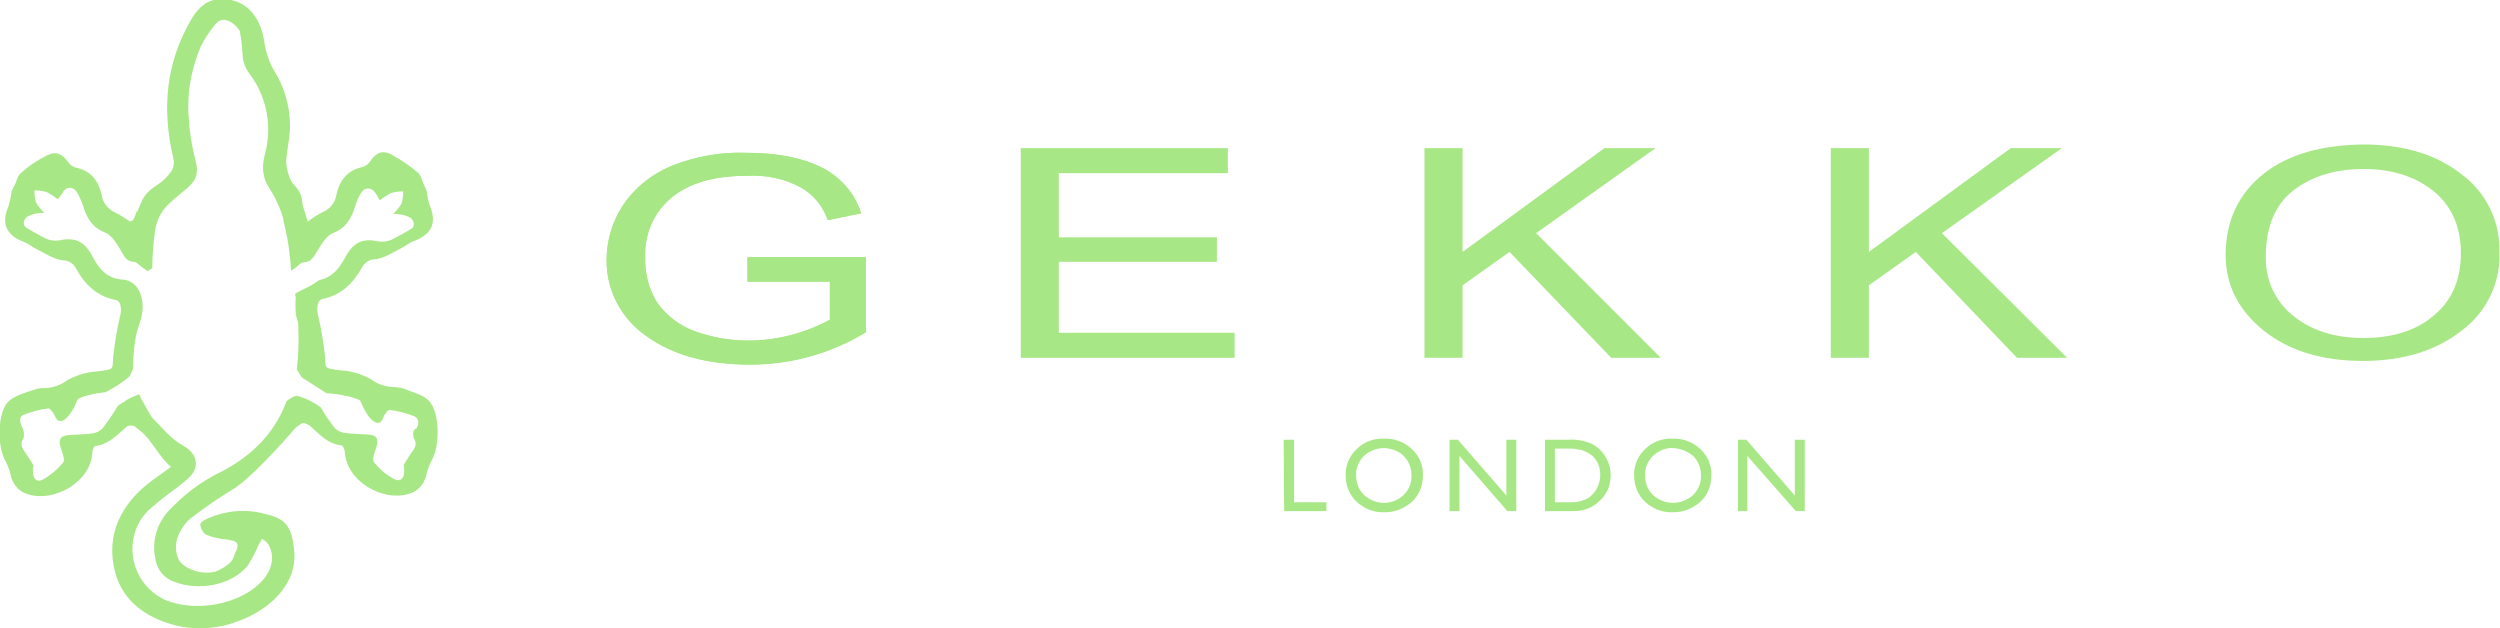 <?xml version="1.0" encoding="utf-8"?>
<!-- Generator: Adobe Illustrator 23.0.0, SVG Export Plug-In . SVG Version: 6.00 Build 0)  -->
<svg version="1.1" id="Layer_1" xmlns="http://www.w3.org/2000/svg" xmlns:xlink="http://www.w3.org/1999/xlink" x="0px" y="0px"
	 viewBox="0 0 479.3 120.4" style="enable-background:new 0 0 479.3 120.4;" xml:space="preserve">
<style type="text/css">
	.st0{fill:#A8E786;}
</style>
<title>logo</title>
<g>
	<g id="da168d11-0d42-455d-9b51-6be2f33c9ad3">
		<polygon class="st0" points="236.7,68.6 195.7,68.6 195.7,28.4 235.4,28.4 235.4,33.2 203,33.2 203,45.5 233.3,45.5 233.3,50.2 
			203,50.2 203,63.8 236.7,63.8 		"/>
		<polygon class="st0" points="318.4,68.6 308.9,68.6 289.4,48.3 280.4,54.7 280.4,68.6 273.1,68.6 273.1,28.4 280.4,28.4 
			280.4,48.3 307.6,28.4 317.4,28.4 294.5,44.7 		"/>
		<polygon class="st0" points="396.3,68.6 386.7,68.6 367.3,48.3 358.3,54.7 358.3,68.6 351,68.6 351,28.4 358.3,28.4 358.3,48.3 
			385.5,28.4 395.3,28.4 372.3,44.7 		"/>
		<path class="st0" d="M453.1,27.7c7.7,0,14,1.9,18.8,5.7c4.8,3.5,7.5,9.2,7.3,15.1c0.2,5.9-2.6,11.5-7.4,15
			c-4.9,3.8-11.2,5.7-18.8,5.7c-7.9,0-14.3-2-19.1-5.9c-4.8-3.9-7.2-8.7-7.2-14.4c0-6.6,2.5-11.8,7.3-15.6S445.3,27.8,453.1,27.7
			 M453.1,64.8c5.6,0,10.1-1.4,13.5-4.3c3.4-2.8,5.2-6.8,5.2-11.9c0-5.2-1.8-9.2-5.3-12s-8-4.2-13.3-4.2c-5.5,0-10,1.4-13.5,4.1
			s-5.3,7-5.3,12.7c-0.1,4.4,1.8,8.6,5.2,11.3C443,63.3,447.5,64.8,453.1,64.8"/>
		<path class="st0" d="M166,63.7c-6.7,4.1-14.4,6.2-22.2,6.2c-8.2,0-14.8-1.8-19.9-5.5c-4.8-3.3-7.7-8.8-7.6-14.6
			c0-3.7,1.1-7.3,3.1-10.4c2.2-3.3,5.4-5.9,9.1-7.5c4.7-1.9,9.7-2.8,14.7-2.6c6,0,10.8,1,14.5,2.9c3.5,1.8,6.2,4.9,7.4,8.7l-6.4,1.3
			c-0.9-2.7-2.8-5-5.4-6.4c-3.1-1.6-6.6-2.3-10.1-2.1c-6.5,0-11.3,1.5-14.6,4.3c-3.3,2.8-5.1,7-4.9,11.4c-0.1,3.1,0.7,6.1,2.4,8.8
			c1.8,2.4,4.3,4.3,7.1,5.3c3.3,1.2,6.7,1.8,10.2,1.8c5.5,0,10.9-1.4,15.7-4v-7.3h-15.8v-4.7H166V63.7z"/>
		<path class="st0" d="M166,63.7c-6.7,4.1-14.4,6.2-22.2,6.2c-8.2,0-14.8-1.8-19.9-5.5c-4.8-3.3-7.7-8.8-7.6-14.6
			c0-3.7,1.1-7.3,3.1-10.4c2.2-3.3,5.4-5.9,9.1-7.5c4.7-1.9,9.7-2.8,14.7-2.6c6,0,10.8,1,14.5,2.9c3.5,1.8,6.2,4.9,7.4,8.7l-6.4,1.3
			c-0.9-2.7-2.8-5-5.4-6.4c-3.1-1.6-6.6-2.3-10.1-2.1c-6.5,0-11.3,1.5-14.6,4.3c-3.3,2.8-5.1,7-4.9,11.4c-0.1,3.1,0.7,6.1,2.4,8.8
			c1.8,2.4,4.3,4.3,7.1,5.3c3.3,1.2,6.7,1.8,10.2,1.8c5.5,0,10.9-1.4,15.7-4v-7.3h-15.8v-4.7H166V63.7z"/>
		<path class="st0" d="M246.1,84.3h2v12h6.2V98h-8.1L246.1,84.3z"/>
		<path class="st0" d="M265.4,84.1c2-0.1,3.9,0.7,5.3,2c1.4,1.3,2.2,3.1,2.1,5.1c0,1.9-0.7,3.7-2.1,5c-1.5,1.3-3.4,2.1-5.4,2
			c-1.9,0.1-3.8-0.7-5.2-2c-1.4-1.3-2.1-3.1-2.1-5c-0.1-1.9,0.7-3.8,2.1-5.1C261.5,84.7,263.4,84,265.4,84.1z M265.4,85.9
			c-1.4,0-2.8,0.5-3.9,1.5c-1,1-1.6,2.4-1.5,3.8c0,1.4,0.5,2.7,1.5,3.7c2.2,2,5.5,2,7.6,0c1-1,1.6-2.3,1.5-3.8
			c0-1.4-0.5-2.7-1.5-3.7C268.2,86.5,266.9,86,265.4,85.9L265.4,85.9z"/>
		<path class="st0" d="M288.8,84.3h1.9V98h-1.7l-9.2-10.6V98h-1.9V84.3h1.6l9.3,10.7V84.3z"/>
		<path class="st0" d="M296.2,98V84.3h4.6c1.5-0.1,3,0.2,4.4,0.8c1.1,0.6,2,1.4,2.6,2.5c0.7,1.1,1,2.3,1,3.6c0,0.9-0.2,1.8-0.5,2.6
			c-0.4,0.8-0.9,1.6-1.6,2.2c-0.7,0.7-1.5,1.2-2.3,1.5c-0.5,0.2-0.9,0.3-1.4,0.4c-0.8,0.1-1.7,0.1-2.5,0.1H296.2z M300.6,86h-2.5
			v10.3h2.5c0.8,0,1.5,0,2.3-0.2c0.5-0.1,0.9-0.3,1.4-0.5c0.4-0.2,0.7-0.5,1-0.8c1-1,1.5-2.4,1.5-3.8c0-1.4-0.5-2.7-1.5-3.6
			c-0.4-0.3-0.8-0.6-1.3-0.8c-0.4-0.2-0.9-0.4-1.4-0.4C302,86,301.3,86,300.6,86L300.6,86z"/>
		<path class="st0" d="M320.7,84.1c2-0.1,3.9,0.7,5.3,2c1.4,1.3,2.2,3.1,2.1,5.1c0,1.9-0.7,3.7-2.1,5c-1.5,1.3-3.4,2.1-5.4,2
			c-1.9,0.1-3.8-0.7-5.2-2c-1.4-1.3-2.1-3.1-2.1-5c-0.1-1.9,0.7-3.8,2.1-5.1C316.8,84.7,318.7,84,320.7,84.1z M320.8,85.9
			c-1.4-0.1-2.8,0.5-3.9,1.5c-1,1-1.6,2.4-1.5,3.8c0,1.4,0.5,2.7,1.5,3.7c2.2,2,5.5,2,7.7,0c1-1,1.6-2.3,1.5-3.8
			c0-1.4-0.5-2.7-1.5-3.7C323.5,86.5,322.2,86,320.8,85.9L320.8,85.9z"/>
		<path class="st0" d="M344.1,84.3h1.9V98h-1.7L335,87.4V98h-1.8V84.3h1.6l9.3,10.7V84.3z"/>
		<path class="st0" d="M82.2,76.8c-1.2-1.2-3.2-1.6-4.8-2.3c-0.7-0.2-1.5-0.3-2.2-0.3c-1.5-0.1-2.9-0.6-4.1-1.5
			c-1.8-1-3.8-1.6-5.8-1.7c-3.4-0.4-2.8-0.4-3-2.8c-0.3-2.6-0.7-5.2-1.3-7.7c-0.3-1-0.3-3,0.9-3.2c3.5-0.7,5.8-3,7.5-6
			c0.5-1,1.5-1.6,2.6-1.6c1.7-0.2,3.3-1.3,4.9-2.1c0.8-0.4,1.6-1.1,2.5-1.4c3.4-1.3,4.4-3.5,3-6.8c-0.3-0.9-0.5-1.8-0.6-2.8
			c-0.2-0.4-0.3-0.8-0.5-1.1c-0.4-0.9-0.6-2-1.3-2.5c-1.5-1.3-3.2-2.4-5-3.4c-1.8-0.9-2.9-0.3-4.1,1.4c-0.3,0.5-0.8,0.8-1.3,1
			c-3,0.6-4.5,2.6-5.1,5.3c-0.2,1.5-1.2,2.8-2.7,3.4c-1,0.5-1.9,1.1-2.8,1.8c-0.3-1-0.6-2-0.9-2.9v0.1l-0.3-2
			c-0.9-2.4-1.8-1.9-2.5-4.3c-0.3-1-0.5-2-0.4-3c0.2-2.2,0.8-4.5,0.7-6.7c-0.1-3.6-1.1-7-3-10.1c-1.1-1.8-1.7-3.9-2-6
			c-0.5-3-2.4-7.8-8.2-7.8c-2.6,0-4.4,1.7-5.6,3.7c-5,8.4-5.8,17.3-3.6,26.7c0.3,1.1,0.1,2.2-0.7,3.1c-1.9,2.5-3.7,2.3-5.2,5
			c-0.4,0.8-0.7,1.6-1,2.4l-0.1-0.3c-0.1,0.5-0.3,1.1-0.6,1.6c-0.1,0.2-0.3,0.4-0.6,0.4v0.1l-0.3-0.2c-0.1,0-0.1-0.1-0.2-0.1
			c-0.7-0.5-1.5-1-2.3-1.4c-1.4-0.6-2.5-1.9-2.7-3.4c-0.6-2.7-2-4.7-5.1-5.3c-0.5-0.2-1-0.5-1.3-1c-1.2-1.6-2.3-2.2-4.1-1.3
			c-1.8,0.9-3.5,2-5,3.4c-0.7,0.5-0.8,1.7-1.3,2.5c-0.2,0.4-0.4,0.7-0.5,1.1c-0.1,0.9-0.3,1.9-0.6,2.8c-1.4,3.3-0.4,5.5,3,6.8
			c0.9,0.3,1.6,1,2.5,1.4c1.6,0.8,3.2,1.9,4.9,2.1c1.1,0,2.1,0.6,2.6,1.6c1.6,3,4,5.3,7.5,6c1.3,0.2,1.2,2.2,0.9,3.2
			c-0.6,2.5-1,5.1-1.3,7.7c-0.2,2.4,0.4,2.4-3,2.8c-2,0.1-4,0.7-5.8,1.7c-1.2,0.9-2.6,1.4-4.1,1.5c-0.7,0-1.5,0-2.2,0.3
			c-1.8,0.6-3.7,1.1-4.9,2.2c-2.2,2-2.3,8.5-0.7,11.4c0.5,0.9,0.9,2,1.1,3c0.4,1.7,1.7,3.1,3.4,3.5c4.9,1.5,12-2.4,12.2-8.1
			c0-0.4,0.3-1.2,0.6-1.2c2.6-0.3,4.2-2.2,6-3.7c0.5-0.3,1.1-0.3,1.6,0l1.1,0.9c1.9,1.4,3.7,5.2,5.8,6.8c-1.2,0.9-2.4,1.7-3.6,2.6
			c-5.8,4.2-9.1,10.4-7.1,17.7c1.7,6.2,7,9.1,12.4,10.3c3.7,0.7,7.6,0.4,11.1-1c5.8-2,11.5-7,10.8-13.6c-0.5-4.9-1.8-6.1-5.7-7
			c-3.6-1-7.5-0.6-10.9,0.9c-0.6,0.3-1.5,0.8-1.4,1.2c0.1,0.8,0.5,1.5,1.1,1.9c1.2,0.5,2.5,0.8,3.7,0.9c2.4,0.3,2.8,0.7,1.9,2.6
			c0,0.1,0,0.1-0.1,0.2c-0.3,1.6-1.7,2.4-3,3.1c-2,1-5.3,0.4-7.1-1.2c-1.2-1.1-1.6-3.6-0.6-5.7c0.5-1.1,1.2-2.1,2.1-2.9
			c2.6-2,5.3-3.9,8.1-5.6c3.3-1.9,9.3-8.6,12.3-12c0.4-0.3,0.6-0.4,1-0.7s1.3,0.2,1.7,0.5c1.8,1.6,3.3,3.4,6,3.7
			c0.2,0,0.6,0.8,0.6,1.2c0.3,5.7,7.3,9.6,12.2,8.1c1.7-0.4,3-1.8,3.4-3.5c0.2-1,0.6-2.1,1.1-3C84.4,85.4,84.3,78.9,82.2,76.8
			 M79.3,83.9c0.8,1.3,0.2,2.1-0.5,3c-0.5,0.7-0.9,1.5-1.4,2.2c0.4,2.3-0.4,3.4-1.7,2.8c-1.6-0.8-2.9-1.9-4-3.3
			c-0.4-0.5,0.1-1.8,0.4-2.7c0.6-1.7,0.2-2.5-1.6-2.6c-1.5-0.1-3-0.1-4.4-0.3c-0.7-0.1-1.4-0.4-1.9-0.9c-1-1.3-1.9-2.6-2.7-4
			c-1.4-1-2.9-1.8-4.5-2.2h-0.3c-0.7,0.2-1.3,0.6-1.8,1.1c-2.6,7-7.8,11-12.4,13.4c-4,1.9-7.5,4.6-10.5,7.9
			c-2.1,2.5-2.9,5.8-2.2,8.9c0.3,2.1,1.8,3.8,3.8,4.4c4.4,1.7,10.9,0.7,14-3.3c0.7-1.2,1.4-2.4,1.9-3.7c0.2-0.4,0.5-0.8,0.7-1.3
			c0.5,0.3,0.9,0.6,1.2,1c1.3,2.1,0.9,4.7-1,6.9c-4.2,4.8-13.3,6.4-19.2,3.6c-5.2-2.7-7.3-9.1-4.7-14.3c0.5-1,1.2-1.9,2-2.7
			c1.6-1.4,3.3-2.8,5-4c1.1-0.8,2.1-1.6,3-2.5c1.9-2,1.1-4.5-1.3-5.8S31,81.9,29.1,80c-0.6-1-1.2-2-1.7-3c-0.3-0.4-0.5-0.9-0.7-1.4
			c-0.9,0.3-1.8,0.7-2.6,1.2L24,76.9c-0.5,0.3-1,0.6-1.4,0.9l0,0c-0.9,1.5-1.9,3-3,4.4c-0.5,0.5-1.2,0.8-1.9,0.9
			c-1.5,0.2-3,0.2-4.4,0.3c-1.8,0.1-2.2,0.9-1.6,2.6c0.3,0.9,0.8,2.2,0.4,2.7C11,90,9.6,91.2,8.1,92c-1.3,0.6-2.1-0.6-1.7-2.8
			c-0.4-0.7-0.9-1.5-1.4-2.2c-0.7-1-1.3-1.8-0.5-3c0.2-0.7,0.1-1.5-0.3-2.2c-0.5-1-0.5-2,0.4-2.3c1.5-0.6,3.1-1,4.7-1.2
			c0.3,0,1,0.9,1.2,1.4c0.5,1.4,1.4,1.2,2.2,0.5c0.6-0.6,1-1.2,1.4-1.9c0.3-0.5,0.5-1.2,0.8-1.7s3.2-1.2,5.3-1.4
			c1.6-0.8,3.2-1.8,4.6-3c0.3-0.5,0.5-1,0.7-1.5c0-2.2,0.2-4.3,0.6-6.5c0.3-1.3,0.9-2.6,1.1-3.9c0.6-3-0.6-6.5-3.7-6.7
			s-4.6-2.2-5.8-4.5c-1.5-2.8-3.3-3.7-6.4-3c-0.9,0.1-1.8,0-2.6-0.4c-1.2-0.6-2.4-1.3-3.6-2c-0.8-0.5-0.7-1.6,0.2-2.2
			c0.4-0.2,0.8-0.4,1.3-0.5c0.6-0.1,1.2-0.2,1.9-0.2c-0.6-0.6-1.2-1.3-1.6-2c-0.2-0.7-0.3-1.5-0.3-2.3c0.8,0,1.5,0.1,2.3,0.3
			c0.8,0.4,1.5,0.9,2.2,1.4L12,37c0.3-0.8,1.2-1.2,1.9-0.9c0.3,0.1,0.6,0.4,0.8,0.7c0.5,0.8,0.9,1.7,1.2,2.6
			c0.7,2.3,1.7,4.2,4.3,5.2c1.2,0.5,2.1,2,2.9,3.3s1,2.2,2.6,2.3c0.5,0,1,0.7,1.5,1l1.1,0.8c0.2-0.1,0.4-0.3,0.6-0.4l0,0
			c0.1-0.4,0.2-0.8,0.2-1.2c0,0.4-0.1,0.8-0.2,1.2l0.3-0.2c0-2.3,0.2-4.7,0.5-7c0.7-4.5,3.1-5.6,6.5-8.6c1.8-1.7,1.8-3.1,1.2-5.4
			c-0.8-3.1-1.2-6.3-1.3-9.5c-0.1-4.1,0.8-8.2,2.4-12c0.7-1.4,1.6-2.8,2.6-4c2.1-3,5.2,1.1,4.9,1.3c0.3,1.4,0.4,2.7,0.5,4.1
			c0,1.5,0.6,3,1.6,4.2c3.1,4.3,4.1,9.9,2.7,15c-0.6,2.4-0.6,4.4,0.9,6.7c1,1.4,2.6,4.9,2.7,6.4c0.5,2,0.9,4,1.1,6l-0.1-0.6l0.1,0.6
			c0,0.2,0,0.5,0.1,0.7c0,0.4,0.1,0.8,0.1,1.2s0.1,1,0.1,1.4l0.2-0.1l0.7-0.5c0.5-0.4,1-1,1.5-1c0.4,0,0.8-0.1,1.1-0.3h0.1l0.3-0.3
			l0,0l0.3-0.3c0.3-0.4,0.6-0.9,0.9-1.4c0.8-1.3,1.7-2.8,2.9-3.3c2.6-1,3.6-2.9,4.3-5.2c0.3-0.9,0.6-1.8,1.2-2.6
			c0.4-0.7,1.3-1,2.1-0.5c0.3,0.2,0.5,0.5,0.7,0.8l0.7,1.2c0.7-0.5,1.4-1,2.2-1.4c0.7-0.2,1.5-0.3,2.3-0.3c0,0.8-0.1,1.5-0.3,2.3
			c-0.4,0.7-1,1.4-1.6,2c0.6,0,1.3,0.1,1.9,0.2c0.4,0.1,0.9,0.3,1.3,0.5c0.9,0.6,1,1.8,0.2,2.2c-1.2,0.7-2.4,1.4-3.6,2
			c-0.8,0.4-1.7,0.5-2.6,0.4c-3-0.7-4.8,0.1-6.4,3c-1.1,2.1-2.5,3.9-5,4.4c-0.3,0.2-0.6,0.4-0.9,0.6l-0.3,0.2l-0.7,0.4l-0.4,0.2
			l-0.8,0.4l-0.6,0.3l-0.6,0.3l0,0l-0.3,0.2c0,0.2,0,0.5,0.1,0.7c-0.1,1.2-0.1,2.5,0.1,3.7c0.1,0.3,0.2,0.7,0.3,1s0.1,0.8,0.1,1.2
			c0.1,2.6,0,5.3-0.3,7.9c0.3,0.6,0.7,1.1,1,1.6l0.5,0.3c1.4,0.9,2.8,1.8,4.2,2.7c1.9,0,6.2,0.9,6.5,1.5s0.5,1.2,0.8,1.7
			c0.4,0.7,0.8,1.4,1.4,1.9c0.8,0.7,1.7,1,2.2-0.5c0.2-0.6,0.9-1.5,1.2-1.4c1.6,0.2,3.2,0.6,4.7,1.2c0.9,0.4,1,1.3,0.5,2.3
			C79.2,82.3,79.1,83.1,79.3,83.9"/>
	</g>
</g>
</svg>

